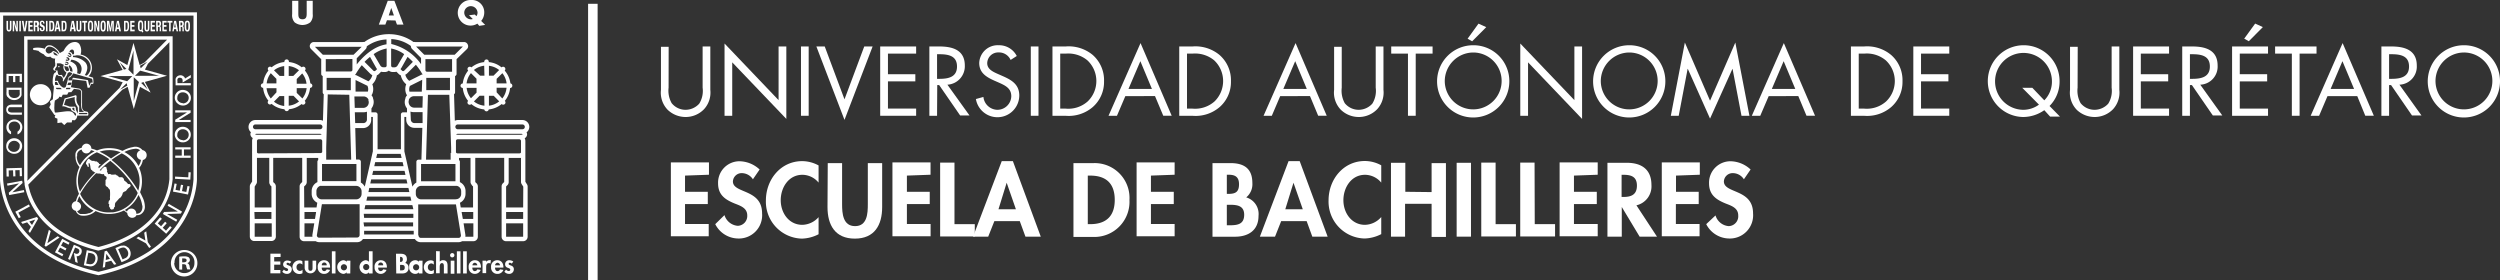 <svg xmlns="http://www.w3.org/2000/svg" viewBox="0 0 406.19 45.49"><rect x="0" y="0" width="406.19" height="45.49" fill="#333333" stroke="none"/><defs><style>.cls-1{fill:#fff;}</style></defs><g id="Capa_2" data-name="Capa 2"><g id="Capa_1-2" data-name="Capa 1"><path class="cls-1" d="M97.1,45.49H95.55V.62H97.1Z"/><path class="cls-1" d="M111.3,28.53v2.63H115v2H111.3v3.23h3.85v2H109v-12h6.19v2Z"/><path class="cls-1" d="M122.33,29.13a2.17,2.17,0,0,0-1.8-1,1.42,1.42,0,0,0-1.45,1.35c0,2,4.74,1.17,4.74,5.18a3.78,3.78,0,0,1-3.94,4.09,4.23,4.23,0,0,1-3.67-2.33l1.5-1.47a2.46,2.46,0,0,0,2.16,1.74A1.6,1.6,0,0,0,121.41,35c0-1.23-1.15-1.58-2.08-1.95-1.54-.63-2.66-1.41-2.66-3.26a3.48,3.48,0,0,1,3.48-3.59,4.9,4.9,0,0,1,3.27,1.34Z"/><path class="cls-1" d="M133,29.67a3.45,3.45,0,0,0-2.63-1.27c-2.23,0-3.52,2.06-3.52,4.13s1.33,4,3.51,4A3.63,3.63,0,0,0,133,35.28v2.78a6.28,6.28,0,0,1-2.71.71,6,6,0,0,1-5.85-6.2c0-3.39,2.4-6.39,5.9-6.39a5.62,5.62,0,0,1,2.66.7Z"/><path class="cls-1" d="M134.49,26.5h2.33v6.69c0,1.48.13,3.55,2.11,3.55S141,34.67,141,33.19V26.5h2.33v7.15c0,2.92-1.24,5.12-4.44,5.12s-4.44-2.2-4.44-5.12Z"/><path class="cls-1" d="M147.35,28.53v2.63h3.71v2h-3.71v3.23h3.85v2H145v-12h6.19v2Z"/><path class="cls-1" d="M155.08,36.42h3.3v2h-5.63v-12h2.33Z"/><path class="cls-1" d="M161.56,35.93l-1,2.52h-2.46l4.66-12.27h1.81l4.53,12.27h-2.49l-.92-2.52Zm2-6.24h0L162.23,34h2.83Z"/><path class="cls-1" d="M174.41,26.5h3.33a5.66,5.66,0,0,1,5.77,6,5.71,5.71,0,0,1-5.79,6h-3.31Zm2.33,9.92h.38c2.87,0,4-1.58,4-3.94,0-2.6-1.33-3.95-4-3.95h-.38Z"/><path class="cls-1" d="M187,28.53v2.63h3.71v2H187v3.23h3.85v2h-6.18v-12h6.18v2Z"/><path class="cls-1" d="M197,26.5h2.9c2.22,0,3.58.87,3.58,3.25a2.75,2.75,0,0,1-1,2.32,2.81,2.81,0,0,1,2,3c0,2.35-1.65,3.39-3.82,3.39H197Zm2.33,5h.28c1.15,0,1.7-.33,1.7-1.57s-.7-1.54-1.68-1.54h-.3Zm0,5.1h.49c1.25,0,2.33-.16,2.33-1.71s-1.27-1.62-2.44-1.62h-.38Z"/><path class="cls-1" d="M208.16,35.93l-1,2.52h-2.46l4.66-12.27h1.81l4.54,12.27h-2.49l-.92-2.52Zm2-6.24h0L208.83,34h2.84Z"/><path class="cls-1" d="M224.42,29.67a3.45,3.45,0,0,0-2.63-1.27c-2.23,0-3.52,2.06-3.52,4.13s1.34,4,3.51,4a3.61,3.61,0,0,0,2.64-1.27v2.78a6.28,6.28,0,0,1-2.71.71,6,6,0,0,1-5.85-6.2c0-3.39,2.4-6.39,5.9-6.39a5.55,5.55,0,0,1,2.66.7Z"/><path class="cls-1" d="M232.6,31.21V26.5h2.33v12H232.6V33.11h-4.31v5.34H226v-12h2.33v4.71Z"/><path class="cls-1" d="M239,38.45h-2.33v-12H239Z"/><path class="cls-1" d="M243,36.42h3.3v2h-5.63v-12H243Z"/><path class="cls-1" d="M249.36,36.42h3.3v2H247v-12h2.33Z"/><path class="cls-1" d="M255.73,28.53v2.63h3.71v2h-3.71v3.23h3.86v2H253.4v-12h6.19v2Z"/><path class="cls-1" d="M269.22,38.45H266.4l-2.9-4.82h0v4.82h-2.33v-12h3.15c2.36,0,4,1.05,4,3.6a3.16,3.16,0,0,1-2.44,3.31ZM263.47,32h.3c1.28,0,2.19-.38,2.19-1.84s-.94-1.76-2.18-1.76h-.31Z"/><path class="cls-1" d="M272.31,28.53v2.63H276v2h-3.71v3.23h3.85v2H270v-12h6.18v2Z"/><path class="cls-1" d="M283.34,29.13a2.14,2.14,0,0,0-1.79-1,1.42,1.42,0,0,0-1.46,1.35c0,2,4.74,1.17,4.74,5.18a3.78,3.78,0,0,1-3.93,4.09,4.23,4.23,0,0,1-3.68-2.33L278.73,35a2.43,2.43,0,0,0,2.15,1.74A1.6,1.6,0,0,0,282.42,35c0-1.23-1.14-1.58-2.08-1.95-1.53-.63-2.66-1.41-2.66-3.26a3.48,3.48,0,0,1,3.49-3.59,4.9,4.9,0,0,1,3.26,1.34Z"/><path class="cls-1" d="M108.63,14.25a4.11,4.11,0,0,0,.5,2.51,2.88,2.88,0,0,0,2.27,1.08,3,3,0,0,0,2.21-1,3.93,3.93,0,0,0,.55-2.59V7.55h1.25V14.6a4,4,0,0,1-1,3.12,4.14,4.14,0,0,1-3,1.29,4.23,4.23,0,0,1-2.92-1.16,4,4,0,0,1-1.1-3.25v-7h1.25Z"/><polygon class="cls-1" points="117.72 7.07 126.5 16.27 126.5 7.55 127.76 7.55 127.76 19.32 118.97 10.13 118.97 18.81 117.72 18.81 117.72 7.07"/><rect class="cls-1" x="130.14" y="7.55" width="1.25" height="11.26"/><polygon class="cls-1" points="137.21 16.14 140.42 7.55 141.78 7.55 137.21 19.48 132.64 7.55 134 7.55 137.21 16.14"/><polygon class="cls-1" points="143.01 7.55 148.85 7.55 148.85 8.71 144.27 8.71 144.27 12.06 148.72 12.06 148.72 13.22 144.27 13.22 144.27 17.64 148.85 17.64 148.85 18.81 143.01 18.81 143.01 7.55"/><path class="cls-1" d="M152.25,18.81H151V7.55h1.63c2.14,0,4.13.57,4.13,3.1a3,3,0,0,1-2.83,3.11l3.59,5H156l-3.41-4.94h-.31Zm0-6h.39c1.42,0,2.85-.27,2.85-2s-1.36-2-2.87-2h-.37Z"/><path class="cls-1" d="M164.2,9.74a2.06,2.06,0,0,0-1.94-1.22,1.78,1.78,0,0,0-1.86,1.75c0,1,1,1.42,1.76,1.76l.75.33c1.46.64,2.7,1.37,2.7,3.16a3.55,3.55,0,0,1-7.05.57l1.22-.34A2.33,2.33,0,0,0,162,17.84a2.26,2.26,0,0,0,2.31-2.2c0-1.31-1-1.76-2.07-2.24l-.69-.3c-1.31-.59-2.45-1.27-2.45-2.88a3,3,0,0,1,3.15-2.87A3.21,3.21,0,0,1,165.2,9.1Z"/><rect class="cls-1" x="167.48" y="7.55" width="1.25" height="11.26"/><path class="cls-1" d="M171,7.55h2.13a6.13,6.13,0,0,1,4.39,1.36,5.45,5.45,0,0,1,1.86,4.29,5.41,5.41,0,0,1-1.83,4.19,6,6,0,0,1-4.46,1.42H171Zm2.17,10.1a4.72,4.72,0,0,0,3.55-1.17,4.6,4.6,0,0,0-.05-6.68,4.87,4.87,0,0,0-3.5-1.09h-.91v8.94Z"/><path class="cls-1" d="M182.84,15.62l-1.36,3.19h-1.37L185.31,7l5.06,11.8H189l-1.34-3.19Zm2.44-5.68-1.93,4.51h3.81Z"/><path class="cls-1" d="M191.6,7.55h2.13a6.13,6.13,0,0,1,4.39,1.36A5.45,5.45,0,0,1,200,13.2a5.41,5.41,0,0,1-1.83,4.19,6,6,0,0,1-4.46,1.42H191.6Zm2.17,10.1a4.75,4.75,0,0,0,3.56-1.17,4.62,4.62,0,0,0-.06-6.68,4.87,4.87,0,0,0-3.5-1.09h-.91v8.94Z"/><path class="cls-1" d="M208,15.62l-1.36,3.19H205.3L210.5,7l5.06,11.8h-1.39l-1.33-3.19Zm2.44-5.68-1.93,4.51h3.81Z"/><path class="cls-1" d="M218,14.25a4.17,4.17,0,0,0,.49,2.51,2.9,2.9,0,0,0,2.27,1.08,3,3,0,0,0,2.21-1,3.93,3.93,0,0,0,.55-2.59V7.55h1.26V14.6a4,4,0,0,1-1,3.12,4.13,4.13,0,0,1-3,1.29,4.2,4.2,0,0,1-2.91-1.16,4,4,0,0,1-1.11-3.25v-7H218Z"/><polygon class="cls-1" points="230.02 18.81 228.76 18.81 228.76 8.71 226.04 8.71 226.04 7.55 232.76 7.55 232.76 8.71 230.02 8.71 230.02 18.81"/><path class="cls-1" d="M245.23,13.19a5.87,5.87,0,1,1-5.87-5.84,5.83,5.83,0,0,1,5.87,5.84m-10.49,0a4.62,4.62,0,1,0,4.62-4.66,4.66,4.66,0,0,0-4.62,4.66m6.74-8.78-2.29,2.3-.74-.42,1.77-2.45Z"/><polygon class="cls-1" points="247.01 7.07 255.8 16.27 255.8 7.55 257.05 7.55 257.05 19.32 248.27 10.13 248.27 18.81 247.01 18.81 247.01 7.07"/><path class="cls-1" d="M270.58,13.19a5.87,5.87,0,1,1-5.87-5.84,5.84,5.84,0,0,1,5.87,5.84m-10.49,0a4.62,4.62,0,1,0,4.62-4.66,4.66,4.66,0,0,0-4.62,4.66"/><polygon class="cls-1" points="273.75 6.91 277.84 16.36 281.95 6.91 284.24 18.81 282.95 18.81 281.5 11.19 281.48 11.19 277.84 19.27 274.23 11.19 274.2 11.19 272.75 18.81 271.47 18.81 273.75 6.91"/><path class="cls-1" d="M287.37,15.62,286,18.81h-1.37L289.83,7l5.07,11.8h-1.39l-1.33-3.19Zm2.43-5.68-1.92,4.51h3.81Z"/><path class="cls-1" d="M300.73,7.55h2.12a6.1,6.1,0,0,1,4.39,1.36,5.43,5.43,0,0,1,1.87,4.29,5.41,5.41,0,0,1-1.83,4.19,6,6,0,0,1-4.46,1.42h-2.09Zm2.17,10.1a4.72,4.72,0,0,0,3.55-1.17,4.59,4.59,0,0,0-.06-6.68,4.83,4.83,0,0,0-3.49-1.09H302v8.94Z"/><polygon class="cls-1" points="310.87 7.55 316.71 7.55 316.71 8.71 312.12 8.71 312.12 12.06 316.57 12.06 316.57 13.22 312.12 13.22 312.12 17.64 316.71 17.64 316.71 18.81 310.87 18.81 310.87 7.55"/><path class="cls-1" d="M332.15,17.9a6,6,0,0,1-3.4,1.11,5.83,5.83,0,1,1,5.88-5.79,5.6,5.6,0,0,1-1.63,4l1.69,1.72h-1.6Zm0-1.6a4.33,4.33,0,0,0,1.24-3.12,4.62,4.62,0,1,0-4.62,4.66,4.32,4.32,0,0,0,2.51-.84l-2.71-2.73h1.64Z"/><path class="cls-1" d="M337.56,14.25a4.17,4.17,0,0,0,.49,2.51,2.91,2.91,0,0,0,2.27,1.08,3,3,0,0,0,2.22-1,3.93,3.93,0,0,0,.55-2.59V7.55h1.25V14.6a4,4,0,0,1-1,3.12,4.15,4.15,0,0,1-3,1.29,4.22,4.22,0,0,1-2.91-1.16,4,4,0,0,1-1.1-3.25v-7h1.25Z"/><polygon class="cls-1" points="346.58 7.55 352.42 7.55 352.42 8.71 347.83 8.71 347.83 12.06 352.28 12.06 352.28 13.22 347.83 13.22 347.83 17.64 352.42 17.64 352.42 18.81 346.58 18.81 346.58 7.55"/><path class="cls-1" d="M355.81,18.81h-1.25V7.55h1.63c2.13,0,4.12.57,4.12,3.1a2.94,2.94,0,0,1-2.82,3.11l3.58,5h-1.54l-3.4-4.94h-.32Zm0-6h.39c1.42,0,2.85-.27,2.85-2s-1.36-2-2.86-2h-.38Z"/><path class="cls-1" d="M362.66,7.55h5.84V8.71h-4.59v3.35h4.45v1.16h-4.45v4.42h4.59v1.17h-5.84Zm5-3.15-2.28,2.3-.75-.42,1.78-2.45Z"/><polygon class="cls-1" points="373.63 18.81 372.37 18.81 372.37 8.71 369.65 8.71 369.65 7.55 376.38 7.55 376.38 8.71 373.63 8.71 373.63 18.81"/><path class="cls-1" d="M378.16,15.62l-1.36,3.19h-1.37L380.62,7l5.07,11.8H384.3L383,15.62Zm2.43-5.68-1.92,4.51h3.81Z"/><path class="cls-1" d="M388.17,18.81h-1.25V7.55h1.63c2.13,0,4.12.57,4.12,3.1a2.94,2.94,0,0,1-2.82,3.11l3.58,5h-1.54l-3.4-4.94h-.32Zm0-6h.39c1.42,0,2.85-.27,2.85-2s-1.36-2-2.86-2h-.38Z"/><path class="cls-1" d="M406.19,13.19a5.87,5.87,0,1,1-5.87-5.84,5.84,5.84,0,0,1,5.87,5.84m-10.48,0a4.62,4.62,0,1,0,4.61-4.66,4.65,4.65,0,0,0-4.61,4.66"/><path class="cls-1" d="M32.07,42.71a2.15,2.15,0,1,1-2.14-2.09,2.1,2.1,0,0,1,2.14,2.09m-3.76,0A1.62,1.62,0,0,0,30,44.37a1.6,1.6,0,0,0,1.59-1.65,1.62,1.62,0,1,0-3.23,0M29.6,43.8h-.48V41.71a4.13,4.13,0,0,1,.8-.06,1.34,1.34,0,0,1,.73.15.6.6,0,0,1,.2.46.53.53,0,0,1-.43.48v0a.64.64,0,0,1,.38.51,1.55,1.55,0,0,0,.15.52h-.52a2.24,2.24,0,0,1-.17-.51c0-.23-.16-.33-.43-.33H29.6Zm0-1.18h.23c.27,0,.49-.09.49-.31s-.14-.32-.45-.32a1.35,1.35,0,0,0-.27,0Z"/><path class="cls-1" d="M1.31,3.39V4.58c0,.17,0,.29.14.29s.15-.12.15-.29V3.39h.26V4.58c0,.43-.2.54-.41.54s-.4-.09-.4-.54V3.39Z"/><polygon class="cls-1" points="2.36 3.39 2.67 4.56 2.67 4.56 2.67 3.39 2.9 3.39 2.9 5.09 2.61 5.09 2.31 3.9 2.3 3.9 2.3 5.09 2.07 5.09 2.07 3.39 2.36 3.39"/><rect class="cls-1" x="3.14" y="3.39" width="0.25" height="1.7"/><polygon class="cls-1" points="3.83 3.39 4 4.65 4.01 4.65 4.19 3.39 4.46 3.39 4.17 5.09 3.84 5.09 3.55 3.39 3.83 3.39"/><polygon class="cls-1" points="5.3 3.39 5.3 3.67 4.86 3.67 4.86 4.07 5.28 4.07 5.28 4.35 4.86 4.35 4.86 4.81 5.32 4.81 5.32 5.09 4.6 5.09 4.6 3.39 5.3 3.39"/><path class="cls-1" d="M5.48,3.39H6c.21,0,.33.15.33.44s-.06.38-.21.42h0c.18,0,.2.16.21.52,0,.18,0,.27,0,.31H6.06a.34.34,0,0,1,0-.18V4.59c0-.14,0-.22-.15-.22H5.73v.72H5.48Zm.25.75h.11C6,4.14,6,4.06,6,3.88S6,3.65,5.85,3.65H5.73Z"/><path class="cls-1" d="M6.7,4.56v.05c0,.16,0,.26.16.26S7,4.81,7,4.66s0-.21-.22-.29a.49.49,0,0,1-.33-.51c0-.33.15-.5.39-.5s.39.13.39.46v0H7c0-.15,0-.25-.14-.25s-.15.1-.15.2A.24.24,0,0,0,6.84,4l.2.12a.44.44,0,0,1,.24.44c0,.36-.16.52-.44.52s-.4-.18-.4-.49V4.56Z"/><rect class="cls-1" x="7.47" y="3.39" width="0.25" height="1.7"/><path class="cls-1" d="M8,3.39h.41c.35,0,.42.33.42.83s-.1.87-.43.87H8Zm.25,1.45h.11c.18,0,.21-.15.21-.61s0-.58-.21-.58H8.23Z"/><path class="cls-1" d="M9.19,3.39H9.5l.34,1.7H9.57l-.05-.36H9.18l-.06.36H8.86Zm0,1.06h.24l-.12-.76h0Z"/><path class="cls-1" d="M10,3.39h.42c.35,0,.41.33.41.83s-.09.87-.43.87H10Zm.25,1.45h.12c.17,0,.21-.15.21-.61s0-.58-.22-.58h-.11Z"/><path class="cls-1" d="M11.66,3.39H12l.33,1.7H12l0-.36h-.34l-.06.36h-.26Zm0,1.06h.24l-.12-.76h0Z"/><path class="cls-1" d="M12.67,3.39V4.58c0,.17,0,.29.14.29s.15-.12.15-.29V3.39h.26V4.58c0,.43-.2.54-.41.54s-.4-.09-.4-.54V3.39Z"/><polygon class="cls-1" points="14.16 3.39 14.16 3.67 13.89 3.67 13.89 5.09 13.64 5.09 13.64 3.67 13.36 3.67 13.36 3.39 14.16 3.39"/><path class="cls-1" d="M14.71,3.36c.38,0,.42.37.42.88s0,.89-.42.89-.43-.37-.43-.89.05-.88.43-.88m0,1.51c.15,0,.17-.17.17-.63s0-.63-.17-.63-.18.18-.18.63,0,.63.18.63"/><polygon class="cls-1" points="15.61 3.39 15.91 4.56 15.92 4.56 15.92 3.39 16.15 3.39 16.15 5.09 15.86 5.09 15.55 3.9 15.55 3.9 15.55 5.09 15.32 5.09 15.32 3.39 15.61 3.39"/><path class="cls-1" d="M16.76,3.36c.38,0,.43.37.43.88s-.05.89-.43.89-.43-.37-.43-.89.05-.88.43-.88m0,1.51c.15,0,.17-.17.17-.63s0-.63-.17-.63-.17.18-.17.63,0,.63.17.63"/><polygon class="cls-1" points="17.38 3.39 17.75 3.39 17.93 4.59 17.94 4.59 18.12 3.39 18.49 3.39 18.49 5.09 18.26 5.09 18.26 3.74 18.25 3.74 18.03 5.09 17.84 5.09 17.61 3.74 17.61 3.74 17.61 5.09 17.38 5.09 17.38 3.39"/><path class="cls-1" d="M19,3.39h.31l.34,1.7h-.27l-.06-.36h-.33l-.06.36h-.26Zm0,1.06h.25l-.12-.76h0Z"/><path class="cls-1" d="M20.15,3.39h.41c.35,0,.42.33.42.83s-.1.87-.43.87h-.4Zm.25,1.45h.11c.18,0,.21-.15.21-.61s0-.58-.21-.58H20.4Z"/><polygon class="cls-1" points="21.86 3.39 21.86 3.67 21.41 3.67 21.41 4.07 21.84 4.07 21.84 4.35 21.41 4.35 21.41 4.81 21.88 4.81 21.88 5.09 21.16 5.09 21.16 3.39 21.86 3.39"/><path class="cls-1" d="M23.17,5.3,23,5.09l-.07,0h-.09c-.38,0-.43-.37-.43-.89s.05-.88.43-.88.42.37.42.88a1.67,1.67,0,0,1-.09.69l.13.19Zm-.31-.43c.15,0,.17-.17.17-.63s0-.63-.17-.63-.18.18-.18.63,0,.63.18.63"/><path class="cls-1" d="M23.72,3.39V4.58c0,.17,0,.29.15.29s.15-.12.15-.29V3.39h.25V4.58c0,.43-.19.54-.4.54s-.4-.09-.4-.54V3.39Z"/><polygon class="cls-1" points="25.17 3.39 25.17 3.67 24.72 3.67 24.72 4.07 25.14 4.07 25.14 4.35 24.72 4.35 24.72 4.81 25.18 4.81 25.18 5.09 24.47 5.09 24.47 3.39 25.17 3.39"/><path class="cls-1" d="M25.36,3.39h.47c.21,0,.34.15.34.44s-.07.38-.21.42h0c.17,0,.19.16.2.52,0,.18,0,.27.05.31h-.27a.48.48,0,0,1,0-.18V4.59c0-.14,0-.22-.15-.22h-.13v.72h-.26Zm.26.75h.1c.12,0,.19-.08.19-.26s-.06-.23-.17-.23h-.12Z"/><polygon class="cls-1" points="27.08 3.39 27.08 3.67 26.63 3.67 26.63 4.07 27.05 4.07 27.05 4.35 26.63 4.35 26.63 4.81 27.09 4.81 27.09 5.09 26.38 5.09 26.38 3.39 27.08 3.39"/><polygon class="cls-1" points="28.01 3.39 28.01 3.67 27.73 3.67 27.73 5.09 27.48 5.09 27.48 3.67 27.2 3.67 27.2 3.39 28.01 3.39"/><path class="cls-1" d="M28.3,3.39h.31l.33,1.7h-.26l-.06-.36h-.33l-.06.36H28Zm0,1.06h.25l-.12-.76h0Z"/><path class="cls-1" d="M29.07,3.39h.46c.21,0,.34.15.34.44s-.07.38-.21.42h0c.17,0,.2.16.2.52,0,.18,0,.27.06.31h-.28a.48.48,0,0,1,0-.18V4.59c0-.14-.05-.22-.15-.22h-.13v.72h-.25Zm.25.75h.1c.13,0,.19-.08.19-.26s-.06-.23-.17-.23h-.12Z"/><path class="cls-1" d="M30.44,3.36c.38,0,.43.37.43.88s-.05.89-.43.89S30,4.76,30,4.24s0-.88.43-.88m0,1.51c.15,0,.17-.17.17-.63s0-.63-.17-.63-.17.18-.17.63,0,.63.17.63"/><polygon class="cls-1" points="1.41 12.35 2.13 12.35 2.13 13.34 2.49 13.34 2.49 12.35 3.19 12.35 3.19 13.34 3.56 13.34 3.56 11.99 1.05 11.99 1.05 13.34 1.41 13.34 1.41 12.35"/><path class="cls-1" d="M1.26,15.76a1.24,1.24,0,0,0,.45.37,1.32,1.32,0,0,0,.6.13,1.34,1.34,0,0,0,.56-.12,1.31,1.31,0,0,0,.44-.33.92.92,0,0,0,.19-.35,1.57,1.57,0,0,0,0-.23,1.84,1.84,0,0,0,0-.26v-.73H1.06v.63a2.56,2.56,0,0,0,0,.55,1.33,1.33,0,0,0,.16.34M3.2,14.6V15a1.28,1.28,0,0,1,0,.39.7.7,0,0,1-.13.24.87.87,0,0,1-.31.22,1.05,1.05,0,0,1-.4.07.94.94,0,0,1-.68-.22A.89.89,0,0,1,1.41,15V14.6Z"/><path class="cls-1" d="M1.26,18.44a1.12,1.12,0,0,0,.72.2H3.56v-.36H2a.92.92,0,0,1-.53-.12.37.37,0,0,1-.16-.34.44.44,0,0,1,.25-.4l.07,0H3.56V17H2a1.08,1.08,0,0,0-.73.2.77.77,0,0,0-.25.63.72.72,0,0,0,.26.6"/><path class="cls-1" d="M2.84,21.39l0,0v.42l.1,0a1.29,1.29,0,0,0,.51-.47,1.26,1.26,0,0,0,.18-.66,1.21,1.21,0,0,0-.09-.48,1.18,1.18,0,0,0-.27-.4,1.32,1.32,0,0,0-.42-.29,1.24,1.24,0,0,0-.5-.1,1.3,1.3,0,0,0-.93.37,1.22,1.22,0,0,0-.38.91,1.28,1.28,0,0,0,.17.64,1.24,1.24,0,0,0,.5.46l.09,0v-.42l0,0a.94.94,0,0,1-.28-.32.8.8,0,0,1-.1-.41A.82.82,0,0,1,1.64,20a1,1,0,0,1,.68-.25A.9.9,0,0,1,3,20a.83.83,0,0,1,.27.62.82.82,0,0,1-.1.42.92.92,0,0,1-.3.33"/><path class="cls-1" d="M1.43,24.67a1.3,1.3,0,0,0,.41.24,1.24,1.24,0,0,0,.48.08,1.39,1.39,0,0,0,.5-.09,1.32,1.32,0,0,0,.42-.29,1.24,1.24,0,0,0,.36-.89,1.27,1.27,0,0,0-.09-.47,1.18,1.18,0,0,0-.27-.4,1.22,1.22,0,0,0-.42-.29,1.24,1.24,0,0,0-.5-.1,1.29,1.29,0,0,0-.93.36,1.23,1.23,0,0,0-.38.9,1.28,1.28,0,0,0,.42,1m-.07-.93a.85.85,0,0,1,.28-.65.94.94,0,0,1,.68-.26,1,1,0,0,1,.4.09,1,1,0,0,1,.32.25.87.87,0,0,1,.16.26.93.93,0,0,1,0,.29.87.87,0,0,1-.27.64.91.91,0,0,1-.66.27,1,1,0,0,1-.68-.26.82.82,0,0,1-.28-.63"/><polygon class="cls-1" points="1.41 27.69 2.12 27.67 2.15 28.66 2.51 28.65 2.48 27.66 3.19 27.64 3.21 28.63 3.57 28.62 3.54 27.27 1.04 27.34 1.07 28.68 1.43 28.68 1.41 27.69"/><polygon class="cls-1" points="3.88 30.88 2 31.25 3.67 29.73 3.6 29.36 1.14 29.82 1.21 30.17 3.09 29.79 1.42 31.32 1.49 31.69 3.95 31.23 3.88 30.88"/><polygon class="cls-1" points="4.86 33.53 4.69 33.22 2.49 34.4 3.05 35.45 3.37 35.28 2.98 34.55 4.86 33.53"/><path class="cls-1" d="M3.42,36.07l.24.3.75-.25.61.74-.4.69.24.3L6.2,35.53,6,35.25Zm2.29-.39-.51.87L4.76,36Z"/><polygon class="cls-1" points="9.38 38.38 7.7 39.51 8.24 37.55 7.94 37.34 7.24 39.92 7.46 40.08 9.68 38.59 9.38 38.38"/><polygon class="cls-1" points="10.26 39.29 11.13 39.75 11.3 39.44 10.11 38.8 8.93 41 10.12 41.64 10.29 41.32 9.42 40.86 9.75 40.23 10.63 40.69 10.8 40.37 9.92 39.91 10.26 39.29"/><path class="cls-1" d="M13.14,40.4a.61.61,0,0,0-.19-.2,1.22,1.22,0,0,0-.31-.17L12,39.77l-.94,2.31.32.14.82-2,.25.1a1.34,1.34,0,0,1,.3.15.35.35,0,0,1,.1.12.49.49,0,0,1,.05.19.46.46,0,0,1-.05.2.34.34,0,0,1-.22.23.45.45,0,0,1-.34,0L12,41.09l.24,1.47.39.16-.18-1.09h.16a.63.63,0,0,0,.25-.09.77.77,0,0,0,.36-.41.82.82,0,0,0,.06-.38.7.7,0,0,0-.11-.36"/><path class="cls-1" d="M15.59,41.19a1,1,0,0,0-.31-.25l-.21-.09-.26-.06-.71-.14-.48,2.45.61.12a2.77,2.77,0,0,0,.49.06h.06a1.18,1.18,0,0,0,.37-.09,1.15,1.15,0,0,0,.45-.37,1.34,1.34,0,0,0,.24-.56,1.37,1.37,0,0,0,0-.57,1.16,1.16,0,0,0-.24-.5m-.86-.06a1.91,1.91,0,0,1,.38.12.68.68,0,0,1,.21.17,1,1,0,0,1,.15.35.94.94,0,0,1,0,.41,1,1,0,0,1-.35.62.9.9,0,0,1-.68.11L14,42.83l.35-1.77Z"/><path class="cls-1" d="M17,40.83l-.31,2.66.37-.1.08-.79.93-.24.46.65.37-.09-1.55-2.18Zm.86,1.23-.68.18.1-1Z"/><path class="cls-1" d="M20.77,40.2a1.24,1.24,0,0,0-.48-.28.91.91,0,0,0-.4,0,.85.85,0,0,0-.22,0l-.25.09-.67.29,1,2.3.58-.25a2,2,0,0,0,.48-.26,1.16,1.16,0,0,0,.26-.28,1.18,1.18,0,0,0,.16-.56,1.29,1.29,0,0,0-.12-.6,1.16,1.16,0,0,0-.32-.46m0,1.31a.83.83,0,0,1-.5.47l-.38.17-.71-1.65.34-.15a1.26,1.26,0,0,1,.38-.11.76.76,0,0,1,.26,0,.83.83,0,0,1,.32.2,1,1,0,0,1,.23.34.9.9,0,0,1,.06.71"/><polygon class="cls-1" points="23.76 37.58 23.43 37.81 23.62 39.08 22.5 38.46 22.16 38.69 23.71 39.53 24.24 40.29 24.53 40.09 24.01 39.33 23.76 37.58"/><polygon class="cls-1" points="26.97 37.48 26.44 37 27.09 36.26 26.82 36.02 26.17 36.76 25.64 36.29 26.3 35.55 26.02 35.31 25.13 36.33 27 37.98 27.9 36.97 27.63 36.73 26.97 37.48"/><polygon class="cls-1" points="27.23 33.43 28.91 34.37 26.65 34.44 26.46 34.77 28.63 36.02 28.8 35.71 27.13 34.77 29.39 34.7 29.58 34.38 27.41 33.12 27.23 33.43"/><polygon class="cls-1" points="30.27 31.19 29.57 31.05 29.76 30.08 29.4 30.01 29.21 30.98 28.52 30.85 28.71 29.88 28.36 29.81 28.1 31.13 30.55 31.61 30.81 30.29 30.46 30.22 30.27 31.19"/><polygon class="cls-1" points="30.59 28.81 28.45 28.69 28.43 29.05 30.92 29.19 30.99 28 30.63 27.98 30.59 28.81"/><polygon class="cls-1" points="28.47 25.28 28.47 25.64 30.97 25.64 30.97 25.28 29.89 25.28 29.89 24.28 30.97 24.28 30.97 23.93 28.47 23.93 28.47 24.28 29.53 24.28 29.53 25.28 28.47 25.28"/><path class="cls-1" d="M30.59,20.94a1.12,1.12,0,0,0-.4-.25,1.44,1.44,0,0,0-1,0,1.22,1.22,0,0,0-.42.29,1.2,1.2,0,0,0-.37.89,1,1,0,0,0,.1.47,1.18,1.18,0,0,0,.27.4,1.1,1.1,0,0,0,.42.29,1.21,1.21,0,0,0,.5.1,1.31,1.31,0,0,0,.93-.36,1.22,1.22,0,0,0,.38-.9,1.31,1.31,0,0,0-.11-.52,1.18,1.18,0,0,0-.32-.42m-.88,1.83a.93.93,0,0,1-.4-.09.9.9,0,0,1-.33-.25.73.73,0,0,1-.15-.25,1,1,0,0,1,0-.3.87.87,0,0,1,.27-.64A.89.89,0,0,1,29.7,21a1,1,0,0,1,.69.26.85.85,0,0,1,.27.63.88.88,0,0,1-.27.65.92.92,0,0,1-.68.26"/><polygon class="cls-1" points="30.97 17.93 28.47 17.93 28.47 18.29 30.39 18.26 28.47 19.45 28.47 19.83 30.97 19.83 30.97 19.48 29.05 19.5 30.97 18.31 30.97 17.93"/><path class="cls-1" d="M28.79,16.76a1.37,1.37,0,0,0,.42.29,1.39,1.39,0,0,0,.5.1,1.27,1.27,0,0,0,.93-.37,1.19,1.19,0,0,0,.38-.89,1.27,1.27,0,0,0-.11-.52,1.31,1.31,0,0,0-.32-.43,1.1,1.1,0,0,0-.4-.24,1.38,1.38,0,0,0-1,0,1.34,1.34,0,0,0-.42.28,1.5,1.5,0,0,0-.28.41,1.28,1.28,0,0,0-.09.48,1.12,1.12,0,0,0,.1.48,1.18,1.18,0,0,0,.27.4m.92,0a.93.93,0,0,1-.4-.09,1,1,0,0,1-.33-.25.76.76,0,0,1-.15-.26.93.93,0,0,1,0-.29.87.87,0,0,1,.27-.64A.89.89,0,0,1,29.7,15a1,1,0,0,1,.69.26.85.85,0,0,1,.27.63.88.88,0,0,1-.27.65,1,1,0,0,1-.68.26"/><path class="cls-1" d="M31,13.51H28.83v-.28a1.21,1.21,0,0,1,0-.33.26.26,0,0,1,.07-.14.61.61,0,0,1,.16-.12.64.64,0,0,1,.2,0,.41.41,0,0,1,.3.12.48.48,0,0,1,.11.32v.33L31,12.61v-.43l-.94.58a.88.88,0,0,0-.05-.15.67.67,0,0,0-.18-.2.76.76,0,0,0-.51-.18.85.85,0,0,0-.38.09.76.76,0,0,0-.29.24,1.15,1.15,0,0,0-.12.25,1.73,1.73,0,0,0,0,.36v.69H31Z"/><path class="cls-1" d="M8.33,15.29A1.73,1.73,0,0,1,6.69,17.1a1.73,1.73,0,0,1-1.83-1.63,1.69,1.69,0,0,1,.46-1.25,1.65,1.65,0,0,1,1.18-.54,1.67,1.67,0,0,1,1.28.45,1.64,1.64,0,0,1,.55,1.16"/><path class="cls-1" d="M15.15,12.63l-.77-.25a1.7,1.7,0,0,0,.5-.88,2.17,2.17,0,0,0-1.79-2.63,2.07,2.07,0,0,0-.21-1.73.93.93,0,0,0-.82-.31,1.69,1.69,0,0,0-1.1.55,2.84,2.84,0,0,0-.51.67l-.14.24L10,8.46l-.28.16s-.09-.18-.14-.26l0,0a3.06,3.06,0,0,0-.88-.78,1.13,1.13,0,0,0-.89-.21.76.76,0,0,0-.52.56A3.59,3.59,0,0,0,5.4,7.81h0a.25.25,0,0,1,0,.07.22.22,0,0,0,0,.19c0,.06.24.08.24.08a1.14,1.14,0,0,1,.4.08l.17,0a.57.57,0,0,1,.08.09,2.83,2.83,0,0,0,.64.42l.17.08a.49.49,0,0,1,.09.1,1,1,0,0,0,.34.27.82.82,0,0,0,.64,0,.87.87,0,0,0,.8.32,1.6,1.6,0,0,0,0,.75v0a1.77,1.77,0,0,1,0,.23v.19l-.2.28a.5.5,0,0,0-.12.24.35.35,0,0,0,.16.26l.14,0a.26.26,0,0,1,.14.05.63.63,0,0,1,0,.22.61.61,0,0,0-.34.28,1.08,1.08,0,0,0-.09.32,4.18,4.18,0,0,0-.1,1.14,1.24,1.24,0,0,0,.18.56l0,.07a.09.09,0,0,1,0,.05v0a.31.31,0,0,1,0,.13v.09c-.06.58-.12,1.19-.15,1.76l-.17.12c-.1.06-.31.23-.31.23l.13.48L8,17.44l.33.49.5.74H9L8.88,19l.1.14.35.14c0,.23,0,.72,0,.72l.66-.1.45.42.45-.42h.76s.06-.28.07-.35.31,0,.38,0a.44.44,0,0,0,.18-.13.86.86,0,0,0,.26-.56v-.08l0,0s1.67,0,1.74,0,.09-.23.07-.35-.07-.25-.15-.27l-.44-.09a.46.46,0,0,1-.27-.21c-.16-.21-.16-.44-.16-.87v-.9c0-.32,0-1,0-1.06a.53.53,0,0,0,0-.18,1.19,1.19,0,0,0-.08-.16.76.76,0,0,0-.37-.3c-.07,0-1.3-.21-1.34-.22s.09-.43.11-.6l.11-.69,2.25.27.22,1.11h.31l.25-.64a.82.82,0,0,0,.33,0c.15-.07,0-1,0-1M12.3,9a2.27,2.27,0,0,1,2.15,1,1.88,1.88,0,0,1,.25,1.29,1.69,1.69,0,0,1-.62,1l-.31-.09a2.26,2.26,0,0,0,.4-1,1.33,1.33,0,0,0-.31-1.07,3,3,0,0,0-2-.85,1.75,1.75,0,0,0,0-.24c.14,0,.25,0,.38,0m.11,1.58a1.78,1.78,0,0,0-.92-.63c.06-.08.1-.21.16-.29a2.23,2.23,0,0,1,1.15.44,1.35,1.35,0,0,1,.52,1.06,1.67,1.67,0,0,1-.26.84l-.47-.14a1.88,1.88,0,0,0-.18-1.28m-.59,1.05-.38-.13a1.74,1.74,0,0,0-.22-.76,1.4,1.4,0,0,1,.12-.18,1.09,1.09,0,0,1,.48,1.07m-.06-3.62c.34,0,.38.43.31.76a1.26,1.26,0,0,1-.28,0c0-.25-.24-.34-.46-.41a.57.57,0,0,1,.43-.36M11,8.9c.12.07.21.2.39.19s0-.17-.09-.23l-.21-.14a1.74,1.74,0,0,1,.11-.18h0a.58.58,0,0,1,.39.41.26.26,0,0,1-.29.31A.73.73,0,0,1,11,9.05.94.94,0,0,0,11,8.9m-.33.73a1.08,1.08,0,0,1,.18.07c.06,0,.19,0,.21,0S11,9.57,11,9.54a.5.5,0,0,0-.2-.08c0-.06,0-.12.07-.17.2,0,.4.13.42.34s-.38.32-.6.21c0-.08,0-.14.05-.21m-.16.71a1.14,1.14,0,0,0,.33.05c.13,0,.07-.1,0-.14a.56.56,0,0,0-.3-.07.66.66,0,0,1,.05-.15h0c.28,0,.47.08.47.29s-.36.3-.58.18c0-.06,0-.1,0-.15m-.06.35h0a.89.89,0,0,0,.52.12,1.3,1.3,0,0,1,.21.67.38.38,0,0,0-.34.12,1,1,0,0,1-.4-.91m-2.44-2a.56.56,0,0,1-.62-.54.52.52,0,0,1,.17-.37A.51.51,0,0,1,8,7.57,1.58,1.58,0,0,1,9,8a1.73,1.73,0,0,1,.58.78v.06l-.3-.24a1.46,1.46,0,0,0-.66-.32c-.16.16-.29.34-.54.36m.67.06c-.08-.07-.17-.17,0-.21A1.71,1.71,0,0,1,9.4,9a.74.74,0,0,1-.68-.23m.2,2.54A.37.37,0,0,1,9,11.12l.24-.36c0-.16,0-.32,0-.47l.28,0,.25,0a1,1,0,0,1,.31.11l.29.13a1,1,0,0,0,.42,1.24,2,2,0,0,1-.46.88.57.57,0,0,0-.22-.3v-.18c-.2,0-.41.05-.54,0a1,1,0,0,1-.14-.15c0-.06,0-.17-.06-.26a1.47,1.47,0,0,1,0-.29c-.11,0-.37,0-.38-.11m.22.79c.14,0,.2.15.32.19l.21,0a.61.61,0,0,1,.49.61s-.07.25,0,.27.11-.07.14-.13c.16-.29.32-.55.49-.83a1.3,1.3,0,0,1,.08-.17c0-.07,0-.13.07-.19a1.62,1.62,0,0,1,.2-.18.92.92,0,0,1,.54.2,1.41,1.41,0,0,1-.4.47c-.24.06-.28.32-.34.57s-.14.57-.23.87-.13.44-.41.41l-.1,0a1.57,1.57,0,0,1-.3-.2,1.82,1.82,0,0,1-.52-.73s0-.15-.08-.17-.32,0-.43,0a1.68,1.68,0,0,1,.27-1m2.24,1.68h-.51a2.4,2.4,0,0,1,.17-.4h.5a.77.77,0,0,1-.16.41m0,.42a.45.45,0,0,1-.08.24h-.64l0-.15.08-.07a5.72,5.72,0,0,1,.6,0m-2.27,0h.34a1.67,1.67,0,0,1,.32,0,.5.5,0,0,1,.12.08.63.63,0,0,1,.1.14H9.28a.21.21,0,0,1-.18-.15.1.1,0,0,1,0-.09M9,13.8c-.11-.08-.07-.31-.06-.49,0,0,0,0,0,0h.32a4.06,4.06,0,0,0,.26.51Zm3.65,4.36a2.76,2.76,0,0,0-.08.27,2.53,2.53,0,0,0-.12-.36,1,1,0,0,1-.12-.28c0-.15,0-.48-.23-.48a3.29,3.29,0,0,1-.83,0,5.46,5.46,0,0,0-.87-.27c.06-.2.26-.82.27-.85a.11.11,0,0,1,.07-.08l1.41-.34a2.11,2.11,0,0,0,.35,1.46.66.66,0,0,1,.14.32,2.11,2.11,0,0,1,0,.25,1,1,0,0,1,0,.35m-.41-.09c-.23-.09-.5-.19-.48-.49a.24.24,0,0,1,.33,0c0,.09,0,.19,0,.27s.1.12.11.19m1.9.32a.1.1,0,0,1,.1.1.09.09,0,0,1-.1.1H12.92a.1.1,0,0,1-.1-.1.11.11,0,0,1,.1-.1Zm-2.45-3.46s.07-.07.1-.11.19-.24.29-.34l.86.11c.12.09.29.18.3.33v.46c0,.46,0,.92,0,1.38a3.35,3.35,0,0,0,.06.93.8.8,0,0,0,.21.36,2.55,2.55,0,0,0,.22.18h-.82a2.1,2.1,0,0,0,0-.21,2.64,2.64,0,0,0,0-.28,2.14,2.14,0,0,0,0-.45,1.36,1.36,0,0,0-.12-.17,1.58,1.58,0,0,1-.3-1.24.42.42,0,0,0,0-.1s0-.07,0-.1a.17.17,0,0,0-.11-.16c-.06,0-.15,0-.23.05L10.5,16c-.1.31-.19.62-.28.94a.62.62,0,0,0-.07.33c0,.05.12,0,.17,0,.44.06.72.31,1.18.33,0,.51.58.53.79.81a.38.38,0,0,1,.06.24c0,.05,0,.13-.09.13s-.17-.19-.23-.28a1,1,0,0,0-.25-.26c-.43-.29-1.23-.12-1.78-.06l-.7.09c-.12,0-.26.05-.35,0s-.14-.61-.12-.9,0-.59.07-.88a.56.56,0,0,1,0-.13s.1-.08.15-.1l.48-.32.1-.24.37.1c.06-.14.13-.28.2-.42h.71c.09-.13.15-.28.24-.41a1.16,1.16,0,0,0,.32,0h.17m3.41-1.59s0,.05-.05.05a2,2,0,0,0-.27,0l-.22.52c-.08-.3-.14-.61-.22-.93L12,12.64c-.05,0-.12,0-.15,0s-.15.3-.17.42H11.1c.06-.14,0-.34.14-.43s.2-.1.27-.19a2.83,2.83,0,0,0,.39-.52l3.06.88a2.54,2.54,0,0,1,.08.43.35.35,0,0,1,0,.14"/><path class="cls-1" d="M9.67,10.82a.11.11,0,0,1-.1.12.12.12,0,0,1-.11-.12.11.11,0,0,1,.11-.11.1.1,0,0,1,.1.11"/><path class="cls-1" d="M23.83,25.18a.81.81,0,0,0-.68-.79,1.47,1.47,0,0,0-1.57-.49,4.94,4.94,0,0,0-1.49.52,1.43,1.43,0,0,1-.2.09,1.71,1.71,0,0,1-.22-.09A4.6,4.6,0,0,0,19,24.2a6,6,0,0,0-2.24-.05,6.5,6.5,0,0,0-1,.29,7.09,7.09,0,0,0-.92-.3.77.77,0,0,0-.25-.58.8.8,0,0,0-.61-.22.82.82,0,0,0-.71.68,1.32,1.32,0,0,0-.64.3,1.23,1.23,0,0,0-.36.59,2.63,2.63,0,0,0,0,.69,2.35,2.35,0,0,0,.58,1.45.33.33,0,0,1,.06.1,5.21,5.21,0,0,0-.5,2.12,5.83,5.83,0,0,0,.1,1.2,6.08,6.08,0,0,0,.22.76,1.44,1.44,0,0,1,.09.24s0,.09-.07.15a5.29,5.29,0,0,0-.42,1.07.79.79,0,0,0-.68.77.78.78,0,0,0,.66.79,1.14,1.14,0,0,0,1,.79,3.57,3.57,0,0,0,.57,0,2.73,2.73,0,0,0,1.49-.61c.05,0,.13-.14.17-.14l.12.05a5,5,0,0,0,2.23.42,5.34,5.34,0,0,0,2.26-.57,4.39,4.39,0,0,0,.53.41.8.8,0,0,0,1.44.47s0-.1.08-.11a.39.39,0,0,1,.15,0,1.24,1.24,0,0,0,.44-.1,1.42,1.42,0,0,0,.74-1.45,3.47,3.47,0,0,0-.28-1.16c-.13-.29-.28-.59-.41-.86a.49.49,0,0,1-.06-.13.34.34,0,0,1,0-.1,5.08,5.08,0,0,0,.28-1.95,5.27,5.27,0,0,0-.45-1.93A2.54,2.54,0,0,0,23.21,26a.78.78,0,0,0,.62-.77m-6.23-.83a4.91,4.91,0,0,1,2,.34l-.4.24c-.4.25-.78.51-1.16.78a9.53,9.53,0,0,0-1.86-1.11,4.64,4.64,0,0,1,1.46-.25m-5.1,1a2.08,2.08,0,0,1,0-.43,1,1,0,0,1,.73-.67h0a.78.78,0,0,0,1.5.11c.21,0,.4.12.6.18A5.55,5.55,0,0,0,13,26.85a2.14,2.14,0,0,1-.52-1.45m3.75,1.26s-.1,0-.14,0,0-.09,0-.14a1.4,1.4,0,0,0-.18-.13,1.46,1.46,0,0,0-.22-.17c-.07,0-.17,0-.25,0s-.08-.08-.11-.08l-.26,0c-.31,0-.55-.35-.65-.35s-.29.29-.32.37a1.17,1.17,0,0,0-.12.31.23.23,0,0,0,0,.17.6.6,0,0,0,.13.14s.06.11.07.13,0,.13.06.16.14.05.18.07a.68.68,0,0,0,0-.2l0-.11,0-.06c-.06-.1-.07-.21,0-.23s0,0,.1,0,.05.1.08.18a1.34,1.34,0,0,1,.09.46l.07.32.09.11c.14,0,0,0,.11.07s.06.12.13.17.1,0,.14,0,0,.09.1.12a.84.84,0,0,0,.17.05h0A15.6,15.6,0,0,0,13,31.14a4.83,4.83,0,0,1,0-3.56,5.11,5.11,0,0,1,2.57-2.76.64.64,0,0,1,.16-.07,1.19,1.19,0,0,1,.29.12,8.74,8.74,0,0,1,1.74,1c-.19.16-.75.59-.75.59L16.4,27a3.5,3.5,0,0,0-.33.34.43.43,0,0,1-.08-.19.77.77,0,0,1,.12-.24c.06-.06.13-.07.16-.1h0s.05-.06.09-.12ZM14.53,34.6a2.23,2.23,0,0,1-1,.17l-.18,0a2.36,2.36,0,0,1-.29,0,.83.83,0,0,1-.52-.47.8.8,0,0,0,.63-.81.82.82,0,0,0-.63-.73,5.5,5.5,0,0,1,.35-.89,5.44,5.44,0,0,0,2.3,2.35,2.27,2.27,0,0,1-.7.44m2-7.16c0,.09,0,.18-.13.2a.24.24,0,0,1-.17-.05l.61-.59c.46-.42.75-.63,1.12-.93a18,18,0,0,1,4,4.46c.11.17.24.36.34.55a.91.91,0,0,1,.1.2s0,.11-.05.17a5,5,0,0,1-1.46,1.91,5.07,5.07,0,0,1-2.5,1.08l-.31,0a4.91,4.91,0,0,1-3.37-1,5.14,5.14,0,0,1-1.65-2,15.39,15.39,0,0,1,2.6-3.36h0a1.35,1.35,0,0,0,.45.05,1.43,1.43,0,0,1,.42.09,1.07,1.07,0,0,0,.42,0c0,.23.06.26.22.35s.2.09.18.3,0,.12-.05.2-.1.09-.11.11a1.67,1.67,0,0,0,0,.3,2.16,2.16,0,0,0,0,.28.64.64,0,0,0,0,.28.72.72,0,0,0,.15.19s.06,0,0,0,.15.08.22.14l.07.12.05.06c.09.11.19.15.22.32a6.54,6.54,0,0,1,0,1.17.79.79,0,0,1,0,.33s0,.08,0,.1-.08,0-.09,0a.93.93,0,0,0-.11.19s0,.12,0,.17-.07,0-.05.13.11.1.13.15-.05.29,0,.42.16.15.16.17-.05.14,0,.15.18.18.26.14l.29-.07s.05-.12.06-.14,0-.13.05-.17.05,0,.05,0,.05-.07.05-.07,0-.53.07-.61,0,0,0-.07.08,0,.12-.06,0-.08,0-.1.09,0,.13-.06l.1-.14.14-.15.12-.14c.06-.07.18-.11.24-.18a1.55,1.55,0,0,0,.32-.55c.06-.17,0-.15.12-.28a1.2,1.2,0,0,1,.27-.16l.15-.06a1.77,1.77,0,0,0,.19-.23,1.66,1.66,0,0,1,.33-.32c.13-.1.38-.29.21-.46,0-.17-.19-.1-.31-.13s-.19-.18-.31-.29-.33-.23-.41-.36a1.24,1.24,0,0,1,0-.16.47.47,0,0,0-.11-.13c-.11-.09-.07-.14-.24-.16s-.23,0-.33,0-.08,0-.14-.08,0,.05-.1-.05a2.11,2.11,0,0,0-.15-.15,1.18,1.18,0,0,0-.2-.07s0-.08,0-.08a1.64,1.64,0,0,0-.38,0,1.45,1.45,0,0,1-.36,0c-.21,0,0-.06-.23-.09s-.32.05-.36,0,0-.12,0-.14-.08-.12-.08-.13-.06,0-.08-.08.05-.11.05-.14,0-.1-.05-.16,0-.12,0-.16-.08-.1-.09-.13a.59.59,0,0,1,0-.18c0-.09-.25,0-.32-.09Zm6.65,5.89c.05.75-.24,1.34-1,1.34a.78.78,0,0,0-.73-.84.76.76,0,0,0-.78.48,1.7,1.7,0,0,1-.34-.26,5.48,5.48,0,0,0,2.21-2.43,4.43,4.43,0,0,1,.6,1.71m-.44-4.46a5.25,5.25,0,0,1-.2,2.05,18.77,18.77,0,0,0-4.34-5,15.62,15.62,0,0,1,1.66-1.06,5.13,5.13,0,0,1,2.88,4M22.51,27a5.43,5.43,0,0,0-2.3-2.3,4.73,4.73,0,0,1,1.69-.52,1.12,1.12,0,0,1,.89.25s0,0,0,0a.8.8,0,0,0-.56.76.79.79,0,0,0,.68.78v0a2.28,2.28,0,0,1-.41,1"/><path class="cls-1" d="M31.44,2.53V29.14a13.85,13.85,0,0,1-2,6.26C27,39.74,22.29,42.76,16,44.16,9.7,42.76,5,39.74,2.51,35.4a13.85,13.85,0,0,1-2-6.26V2.53H31.44ZM32,2H0V29.14s0,12.1,16,15.58c16-3.48,16-15.58,16-15.58Z"/><path class="cls-1" d="M3.92,5.89V29.1a4.9,4.9,0,0,0,.08.72L4,30a11.37,11.37,0,0,0,1.55,4c2,3.24,5.51,5.51,10.42,6.72,4.9-1.21,8.41-3.48,10.42-6.72a11,11,0,0,0,1.66-4.88V5.89Zm.55,23.2V6.45H27.14l-3.65,3.69-.8.43-1-3.6-1,3.6L19,9.63l.93,1.73-3.6,1,3.6,1-.48.89-15,15.12a1.34,1.34,0,0,1,0-.23M21.92,12.32l.85-.84,3.09.84Zm1.38,1L24,14.55l-1.06-1.07Zm-.73,0-.84,3.1V12.55Zm.18-2.64,1.18-.65-1.07,1.07ZM19.5,14.58l1.07-1.07.11.41Zm1.16-1.38-3.09-.84H21.5Zm-.53-1.89-.66-1.18,1.07,1.07Zm.72,0,.84-3.1v3.94Zm6.67,17.8A10.54,10.54,0,0,1,26,33.69C24,36.78,20.69,38.94,16,40.13c-4.7-1.19-8-3.35-9.95-6.44A11.11,11.11,0,0,1,4.59,30L19.87,14.58l.09-.05.78-.42,1,3.6,1-3.6,1.73.94-.93-1.74,3.59-1-3.59-1,.43-.81L24,10.4l3.52-3.55Z"/><path class="cls-1" d="M50.81.13V2.28a1.73,1.73,0,0,1-.4,1.35,2.09,2.09,0,0,1-2.54,0,1.73,1.73,0,0,1-.4-1.35V.13h1v2c0,.5,0,1,.68,1s.68-.55.68-1v-2Z"/><path class="cls-1" d="M62.87,3.29,62.61,4H61.55L63,.13h1.08L65.56,4H64.5l-.25-.67Zm.7-2h0l-.41,1.22H64Z"/><path class="cls-1" d="M77.87,4.2l-.31-.36a2.08,2.08,0,1,1-1-3.84,2,2,0,0,1,2.12,2.05,2.11,2.11,0,0,1-.5,1.35l.65.65Zm-.46-1.58a1,1,0,0,0,.18-.56A1.1,1.1,0,0,0,76.51,1a1.07,1.07,0,0,0-1.08,1,1.1,1.1,0,0,0,1.08,1.14,1.06,1.06,0,0,0,.31-.05l-.62-.61.94-.12Z"/><path class="cls-1" d="M86,20.62h0a1.12,1.12,0,0,0-1.12-1.12H74.4a1.06,1.06,0,0,0-.5.12l-.13-4.31.06-.05a.36.36,0,0,0,.11-.26V12.35a.26.26,0,0,0,.13-.08.36.36,0,0,0,.11-.26V9.61l0,0L75.84,8A.64.64,0,0,0,76,7.24a.65.65,0,0,0-.61-.41H67.45a.75.75,0,0,0-.26,0,6.8,6.8,0,0,0-4-1.28h0a6.83,6.83,0,0,0-4,1.28.66.66,0,0,0-.25,0H51a.68.68,0,0,0-.62.41.66.66,0,0,0,.15.72l1.61,1.61a.1.1,0,0,0,.05,0V12a.35.35,0,0,0,.1.26.29.29,0,0,0,.14.08V15a.36.36,0,0,0,.11.26l.06.05-.13,4.31a1.06,1.06,0,0,0-.5-.12H41.5a1.12,1.12,0,0,0-1.12,1.12h0a1.14,1.14,0,0,0,.32.8l.07.06a.74.74,0,0,0-.09.33h0a.76.76,0,0,0,.39.62l0,0a1,1,0,0,0-.11.45v1.73a.76.76,0,0,0,0,.21v4.68l-.26.4a.77.77,0,0,0-.11.39v8.15a.72.72,0,0,0,.72.72h2.79a.72.72,0,0,0,.72-.72V30.29a.75.75,0,0,0-.21-.51l-.22-.2V25.65h4.71v3.92l-.21.21a.71.71,0,0,0-.21.51v8.18a.72.72,0,0,0,.72.72H51.3a1.1,1.1,0,0,0,.56.16h6.2a1.1,1.1,0,0,0,.91-.52h8.44a1.09,1.09,0,0,0,.91.52h6.19a1.11,1.11,0,0,0,.57-.16h1.84a.72.72,0,0,0,.72-.72V30.29a.75.75,0,0,0-.21-.51l-.21-.2V25.65h4.7v3.92l-.21.21a.71.71,0,0,0-.21.51v8.18a.72.72,0,0,0,.72.72H85a.73.73,0,0,0,.73-.72V30.32a.69.69,0,0,0-.12-.39l-.25-.4V24.85a1.49,1.49,0,0,0,0-.21V22.91a1,1,0,0,0-.11-.45l0,0a.74.74,0,0,0,.39-.62h0a.63.63,0,0,0-.09-.33l.07-.06A1.15,1.15,0,0,0,86,20.62Zm-11.6-.4H84.88a.39.39,0,0,1,.39.39h0a.39.39,0,0,1-.11.28.43.43,0,0,1-.28.11H74.35a.39.39,0,0,1,.05-.78Zm7.83,14.22H85v1.13H82.23ZM85,33.71H82.23V30.3l.21-.21a.71.71,0,0,0,.21-.51V25.66h2v3.88a.7.7,0,0,0,.11.38l.26.41Zm-.35-9.14a.43.43,0,0,0,0,.11.67.67,0,0,1,0,.1l-.05.06a.26.26,0,0,1-.2.08h0l-10.06,0a.27.27,0,0,1-.26-.18l0-.7V22.91a.28.28,0,0,1,.28-.28H84.37a.28.28,0,0,1,.28.28Zm-8,5.52.21.2v3.42h-2l-.13-.77a1.67,1.67,0,0,0,.44-.31,1.64,1.64,0,0,0,.47-1.15v-.43a1.61,1.61,0,0,0-.92-1.46v-3.3a.39.39,0,0,0-.14-.29v-.34h1.87v3.92A.71.71,0,0,0,76.7,30.09Zm-27.24.21.22-.21a.75.75,0,0,0,.21-.51V25.66h1.86V26a.38.38,0,0,0-.13.29v3.3a1.6,1.6,0,0,0-.93,1.46v.43a1.6,1.6,0,0,0,.48,1.15,1.62,1.62,0,0,0,.43.31l-.12.77h-2Zm-5.52-.21.21.2v3.42H41.38V30.32l.25-.41a.64.64,0,0,0,.12-.38V25.65h2v3.92A.71.71,0,0,0,43.94,30.09Zm-2.56,4.35h2.77v1.13H41.38ZM42,24.92a.22.22,0,0,1-.2-.08l-.05-.06c0-.07,0-.09,0-.1a.43.43,0,0,0,0-.11V22.91a.29.29,0,0,1,.29-.28H52.06a.29.29,0,0,1,.29.28V24l0,.69a.27.27,0,0,1-.27.18Zm-.39-3.18H52a.52.52,0,0,1,.26.08.58.58,0,0,1-.33.08H41.78a.6.6,0,0,1-.34-.09A.84.84,0,0,1,41.62,21.74Zm26.86-9.95,0,0a.66.66,0,0,0,.17.23.49.49,0,0,0,0,.11.28.28,0,0,0-.15,0l-2,1a1.88,1.88,0,0,1-.64-1,1,1,0,0,0,.31-.21l1.41-1.4A11.18,11.18,0,0,1,68.48,11.79Zm-8.77,2.15a1.33,1.33,0,0,1,.07.94h-2V13Zm1.52-1.7h0v0a.84.84,0,0,0,.33-.21l.37-.38a1.41,1.41,0,0,0,.35.05h.25a1,1,0,0,0,.65-.23,1,1,0,0,0,.64.23h.26a1.27,1.27,0,0,0,.34-.05l.38.38a.89.89,0,0,0,.33.21h0v0A2.55,2.55,0,0,0,66,13.69a2.1,2.1,0,0,0,0,1.56.6.6,0,0,0,.14.21,1.86,1.86,0,0,0-.27.45l0,.09a1.62,1.62,0,0,0-.07.95,1.58,1.58,0,0,0,.33.66.27.27,0,0,0,0,.12v.52h-.63a.36.36,0,0,0-.36.36v5.64H61.35V18.61a.36.36,0,0,0-.37-.36h-.63v-.52a.25.25,0,0,0,0-.12,1.57,1.57,0,0,0,.32-.66,1.54,1.54,0,0,0-.06-.95l0-.09a1.56,1.56,0,0,0-.26-.45.6.6,0,0,0,.14-.21,2.1,2.1,0,0,0,0-1.56A2.48,2.48,0,0,0,61.23,12.24Zm-3.57,6h1.42a1.71,1.71,0,0,0,.55-.09v1.32A.59.59,0,0,1,59,20H57.71Zm2.21-2,0,.08a.9.9,0,0,1-.83,1.21H57.64l-.06-1.86h1.47A.88.88,0,0,1,59.87,16.18Zm-2.14,4.57H59a1.32,1.32,0,0,0,1.31-1.32V19h.27v5.59l-1.31,5.74a1.65,1.65,0,0,0-.64-.67V26.29a.36.36,0,0,0-.36-.37h-.42ZM74,26.65v2.8l-5.59,0V26.65Zm-21.68,0h5.59v2.78l-5.59,0ZM60,30.54h6.36l.15.67H59.86Zm-.32,1.4h7l.15.66h-7.3Zm.48-2.13.15-.66h5.73l.15.66Zm5.72-1.39h-5.4l.15-.66h5.1Zm-6.52,4.91H67l.16.66H59.22ZM60.81,27l.15-.66h4.46l.15.66ZM65.1,25l.15.66H61.12l.16-.66Zm-13,5.2,4.81,0h.95a.89.89,0,0,1,.89.89v.42a.89.89,0,0,1-.88.88l-5.57,0a.89.89,0,0,1-.89-.89v-.43A.9.9,0,0,1,52.11,30.18Zm7,4.54h8.06v.66H59.16Zm14.91-2.35h0l-5.57,0a.88.88,0,0,1-.88-.88v-.42a.88.88,0,0,1,.88-.89h1l4.8,0a.89.89,0,0,1,.69.87v.43a.88.88,0,0,1-.26.63A.84.84,0,0,1,74.07,32.37Zm-6-6.45a.36.36,0,0,0-.36.37v3.35a1.59,1.59,0,0,0-.64.67l-1.31-5.74V19H66v.45a1.32,1.32,0,0,0,1.32,1.32h1.3l-.15,5.17Zm-1.32-7.81a1.61,1.61,0,0,0,.54.09h1.43L68.66,20H67.34a.59.59,0,0,1-.59-.59Zm2-2.5h0l-.05,1.86H67.29a.89.89,0,0,1-.86-.68.87.87,0,0,1,0-.53l0-.08a.9.9,0,0,1,.83-.57Zm4.53,9.22,0,1.09H69.22l.31-10.54H73L73.3,24v.58A1.49,1.49,0,0,0,73.32,24.83Zm-.11-10.2-3.85,0v-2h3.85Zm-4.58.25h-2a1.45,1.45,0,0,1,.07-.94l2-1Zm-15.46-.25v-2H57v2Zm3.68.75.31,10.54H53l0-1.09a1.49,1.49,0,0,0,0-.21V24l.25-8.66Zm2.31,20.73h8.06v.66H59.16ZM73.45,11.65l-4.08,0a.25.25,0,0,1-.25-.25V9.61h4.33Zm-7.77-.17a.25.25,0,0,1-.36,0l-.25-.25.15-.21,1-1.78a11.31,11.31,0,0,1,.86.81Zm-1.09-.83a.59.59,0,0,1-.5.29h-.26a.32.32,0,0,1-.2-.08.32.32,0,0,1-.08-.21h0V7.88a5.3,5.3,0,0,1,2.12.92ZM62.82,7.88v2.76h0a.25.25,0,0,1-.08.21.28.28,0,0,1-.2.08h-.25a.57.57,0,0,1-.5-.29L60.71,8.8A5.26,5.26,0,0,1,62.82,7.88Zm-2.7,1.36,1,1.78a1.37,1.37,0,0,0,.15.21l-.26.25a.24.24,0,0,1-.35,0l-1.43-1.43A9.45,9.45,0,0,1,60.12,9.24Zm-1.34,1.35L60.18,12a1.21,1.21,0,0,0,.31.21,1.81,1.81,0,0,1-.63,1l-2-1a.23.23,0,0,0-.14,0,.49.49,0,0,0,0-.11.66.66,0,0,0,.17-.23l0,0A13.35,13.35,0,0,1,58.78,10.59Zm-1.52-1v1.77a.26.26,0,0,1-.26.25l-4.07,0v-2ZM49.47,34.44h1.89l-.18,1.13H49.47Zm2.39,4.18a.37.37,0,0,1-.28-.13.35.35,0,0,1-.09-.31h0l.81-5h6.13v5a.41.41,0,0,1-.37.41Zm7.3-1.12h8.06v.6H59.16Zm8.79.71v-5h6.13l.81,5a.42.42,0,0,1-.09.31.38.38,0,0,1-.29.13H68.32A.41.41,0,0,1,68,38.21ZM75,34.44h1.89v1.13H75.2ZM84.59,21.9H74.44a.62.62,0,0,1-.34-.08.61.61,0,0,1,.26-.08H84.75a.77.77,0,0,1,.19.07A.62.62,0,0,1,84.59,21.9ZM75.21,7.56,73.88,8.89H68.93L67.6,7.56Zm-8.45-.09,0,0A.67.67,0,0,0,67,8l1.41,1.42v1a8.29,8.29,0,0,0-4.84-3.27V6.35A5.89,5.89,0,0,1,66.76,7.47ZM59.4,8a.66.66,0,0,0,.19-.47s0,0,0,0a5.93,5.93,0,0,1,3.21-1.12v.79c-2.19.33-3.92,2.11-4.84,3.27v-1Zm-8.24-.4h7.61L57.45,8.89h-5ZM41.1,20.61a.4.4,0,0,1,.4-.39H52A.39.39,0,0,1,52,21H41.5a.39.39,0,0,1-.28-.11.4.4,0,0,1-.12-.28Zm.28,17.85V36.29h2.77v2.17Zm8.09-2.17h1.59l-.29,1.78h0a1,1,0,0,0,0,.39H49.47ZM75.6,38.46a1,1,0,0,0,0-.39h0l-.28-1.78h1.59v2.17Zm6.63,0V36.29H85v2.17Z"/><path class="cls-1" d="M44.55,41.77v.71h1V43h-1v.87h1v.54H43.93v-3.2h1.66v.54Z"/><path class="cls-1" d="M47.06,42.84a.5.5,0,0,0-.32-.15.19.19,0,0,0-.19.18c0,.16.21.2.43.29a.61.61,0,0,1,.43.6.76.76,0,0,1-.82.74,1,1,0,0,1-.73-.35l.27-.35a.63.63,0,0,0,.44.24.23.23,0,0,0,.24-.22c0-.19-.21-.23-.42-.32A.56.56,0,0,1,46,43a.64.64,0,0,1,.66-.67,1.13,1.13,0,0,1,.67.21Z"/><path class="cls-1" d="M49.15,43a.62.62,0,0,0-.44-.2.57.57,0,0,0-.53.62.56.56,0,0,0,.55.6.58.58,0,0,0,.42-.2v.57a1,1,0,0,1-.52.13,1.11,1.11,0,0,1,0-2.22,1,1,0,0,1,.49.13Z"/><path class="cls-1" d="M50.1,42.35v1.13c0,.23,0,.52.34.52s.34-.29.34-.52V42.35h.59v1.22a.94.94,0,0,1-1.87,0V42.35Z"/><path class="cls-1" d="M52.27,43.48c0,.27.1.57.41.57a.43.43,0,0,0,.4-.29l.55.09a1,1,0,0,1-1,.65,1,1,0,0,1-1-1.09,1,1,0,0,1,1-1.13c.69,0,1,.5,1,1.13v.07Zm.81-.37a.4.4,0,1,0-.79,0Z"/><path class="cls-1" d="M54.51,44.43h-.59v-3.6h.59Z"/><path class="cls-1" d="M56.91,44.43h-.59v-.19h0a.71.71,0,0,1-.56.26,1.12,1.12,0,0,1,0-2.22.78.78,0,0,1,.58.26v-.19h.59Zm-.53-1a.5.5,0,1,0-1,0,.5.5,0,1,0,1,0Z"/><path class="cls-1" d="M59.94,44.24h0a.68.68,0,0,1-.56.26,1.12,1.12,0,0,1,0-2.22.71.71,0,0,1,.56.26h0V40.83h.6v3.6h-.6Zm.06-.85a.5.5,0,1,0-1,0,.5.5,0,1,0,1,0Z"/><path class="cls-1" d="M61.44,43.48c0,.27.1.57.42.57a.43.43,0,0,0,.39-.29l.55.09a1,1,0,0,1-.94.65,1,1,0,0,1-1-1.09,1,1,0,0,1,1-1.13c.68,0,1,.5,1,1.13v.07Zm.81-.37a.4.4,0,1,0-.79,0Z"/><path class="cls-1" d="M64.34,41.23h.77c.6,0,1,.23,1,.87a.73.73,0,0,1-.28.62.75.75,0,0,1,.55.8c0,.63-.44.91-1,.91h-1ZM65,42.56H65c.3,0,.45-.09.45-.42s-.19-.41-.45-.41H65Zm0,1.37h.13c.34,0,.63,0,.63-.46s-.34-.43-.66-.43H65Z"/><path class="cls-1" d="M68.64,44.43h-.59v-.19h0a.72.72,0,0,1-.57.26,1,1,0,0,1-1-1.12,1,1,0,0,1,1-1.1.75.75,0,0,1,.58.26v-.19h.59Zm-.53-1a.5.5,0,1,0-1,0,.5.5,0,1,0,1,0Z"/><path class="cls-1" d="M70.49,43a.62.62,0,0,0-.44-.2.58.58,0,0,0-.53.62.56.56,0,0,0,.55.6.58.58,0,0,0,.42-.2v.57a1,1,0,0,1-.52.13,1.11,1.11,0,0,1,0-2.22,1,1,0,0,1,.49.13Z"/><path class="cls-1" d="M71.45,40.83v1.69h0a.65.65,0,0,1,.55-.24c.56,0,.72.39.72.88v1.27h-.6v-1.1c0-.25,0-.58-.32-.58s-.36.4-.36.65v1h-.59v-3.6Z"/><path class="cls-1" d="M73.83,41.47a.35.35,0,0,1-.35.35.34.34,0,0,1-.35-.35.35.35,0,0,1,.35-.35A.35.35,0,0,1,73.83,41.47Zm0,3h-.6V42.35h.6Z"/><path class="cls-1" d="M74.82,44.43h-.59v-3.6h.59Z"/><path class="cls-1" d="M75.84,44.43h-.6v-3.6h.6Z"/><path class="cls-1" d="M76.74,43.48c0,.27.1.57.41.57a.43.43,0,0,0,.4-.29l.55.09a1,1,0,0,1-.95.65,1,1,0,0,1-1-1.09,1,1,0,0,1,1-1.13c.68,0,1,.5,1,1.13v.07Zm.81-.37a.44.44,0,0,0-.4-.42.42.42,0,0,0-.39.42Z"/><path class="cls-1" d="M79,42.56h0a.6.6,0,0,1,.52-.28.64.64,0,0,1,.24,0l-.07.55a.41.41,0,0,0-.24-.08c-.42,0-.46.37-.46.69v.94h-.59V42.35H79Z"/><path class="cls-1" d="M80.43,43.48c0,.27.1.57.41.57a.44.44,0,0,0,.4-.29l.55.09a1,1,0,0,1-1,.65,1,1,0,0,1-1-1.09,1,1,0,0,1,1-1.13c.68,0,1,.5,1,1.13v.07Zm.81-.37a.44.44,0,0,0-.4-.42.43.43,0,0,0-.4.42Z"/><path class="cls-1" d="M83.15,42.84a.5.5,0,0,0-.32-.15.19.19,0,0,0-.19.18c0,.16.21.2.42.29a.6.6,0,0,1,.43.6.75.75,0,0,1-.81.74,1,1,0,0,1-.73-.35l.27-.35a.61.61,0,0,0,.44.24.23.23,0,0,0,.24-.22c0-.19-.21-.23-.42-.32a.55.55,0,0,1-.41-.55.64.64,0,0,1,.66-.67,1.13,1.13,0,0,1,.67.21Z"/><path class="cls-1" d="M50.42,13.55h0a4,4,0,0,0-.88-2.09h0a.37.37,0,0,0,0-.52.36.36,0,0,0-.51,0h0a3.84,3.84,0,0,0-2.09-.86v0a.37.37,0,1,0-.73,0v0a3.78,3.78,0,0,0-2.08.86l0,0a.36.36,0,0,0-.51,0,.37.37,0,0,0,0,.52l0,0a3.9,3.9,0,0,0-.87,2.08h0a.37.37,0,0,0-.37.37.36.36,0,0,0,.37.36h0a3.84,3.84,0,0,0,.86,2.09v0a.36.36,0,0,0-.11.26.34.34,0,0,0,.11.25.36.36,0,0,0,.26.11.36.36,0,0,0,.25-.11h0a3.82,3.82,0,0,0,2.1.88h0a.37.37,0,0,0,.73,0h0A3.78,3.78,0,0,0,49,16.9h0a.34.34,0,0,0,.25.11.36.36,0,0,0,.26-.11.34.34,0,0,0,.11-.25.36.36,0,0,0-.11-.26h0a3.92,3.92,0,0,0,.87-2.11h0a.37.37,0,0,0,.37-.36A.38.38,0,0,0,50.42,13.55ZM44,11.89l.91.92v.74H43.33A3.2,3.2,0,0,1,44,11.89ZM44,16a3.22,3.22,0,0,1-.69-1.67h1.61V15Zm2.18,1.22a3.23,3.23,0,0,1-1.67-.7l.9-.91h.77Zm0-4.88h-.74l-.92-.91a3.18,3.18,0,0,1,1.66-.69Zm2.92-.41a3.23,3.23,0,0,1,.7,1.67H48.21v-.76Zm-2.19-1.2a3.25,3.25,0,0,1,1.67.69l-.93.92h-.74Zm0,6.49V15.56h.77l.91.92A3.17,3.17,0,0,1,46.93,17.17ZM49.13,16l-.92-.91v-.77h1.61A3.21,3.21,0,0,1,49.13,16Z"/><path class="cls-1" d="M82.93,13.55h0A3.9,3.9,0,0,0,82,11.47l0,0a.36.36,0,0,0-.51-.52l0,0a3.78,3.78,0,0,0-2.08-.86v0a.37.37,0,1,0-.73,0v0a3.84,3.84,0,0,0-2.09.86h0a.37.37,0,0,0-.52,0,.36.36,0,0,0,0,.52h0a4,4,0,0,0-.88,2.09h0a.38.38,0,0,0-.37.37.37.37,0,0,0,.37.36h0a3.92,3.92,0,0,0,.87,2.11h0a.36.36,0,0,0-.11.26.34.34,0,0,0,.11.25.36.36,0,0,0,.52,0h0a3.78,3.78,0,0,0,2.1.87h0a.37.37,0,0,0,.73,0h0a3.82,3.82,0,0,0,2.1-.88h0a.36.36,0,0,0,.25.11.36.36,0,0,0,.26-.11.34.34,0,0,0,.11-.25.36.36,0,0,0-.11-.26v0a3.84,3.84,0,0,0,.86-2.09h0a.36.36,0,0,0,.36-.36A.37.37,0,0,0,82.93,13.55Zm-6.41-1.67.9.91v.76H75.81A3.16,3.16,0,0,1,76.52,11.88Zm0,4.08a3.15,3.15,0,0,1-.7-1.68h1.61v.77Zm2.19,1.21A3.17,3.17,0,0,1,77,16.48l.92-.92h.76Zm0-4.88H78L77,11.37a3.25,3.25,0,0,1,1.67-.69Zm2.91-.4a3.27,3.27,0,0,1,.69,1.66H80.69v-.74Zm-2.18-1.2a3.18,3.18,0,0,1,1.66.69l-.91.91h-.75Zm0,6.48V15.56h.77l.9.91A3.19,3.19,0,0,1,79.43,17.17ZM81.61,16,80.69,15v-.75H82.3A3.22,3.22,0,0,1,81.61,16Z"/></g></g></svg>